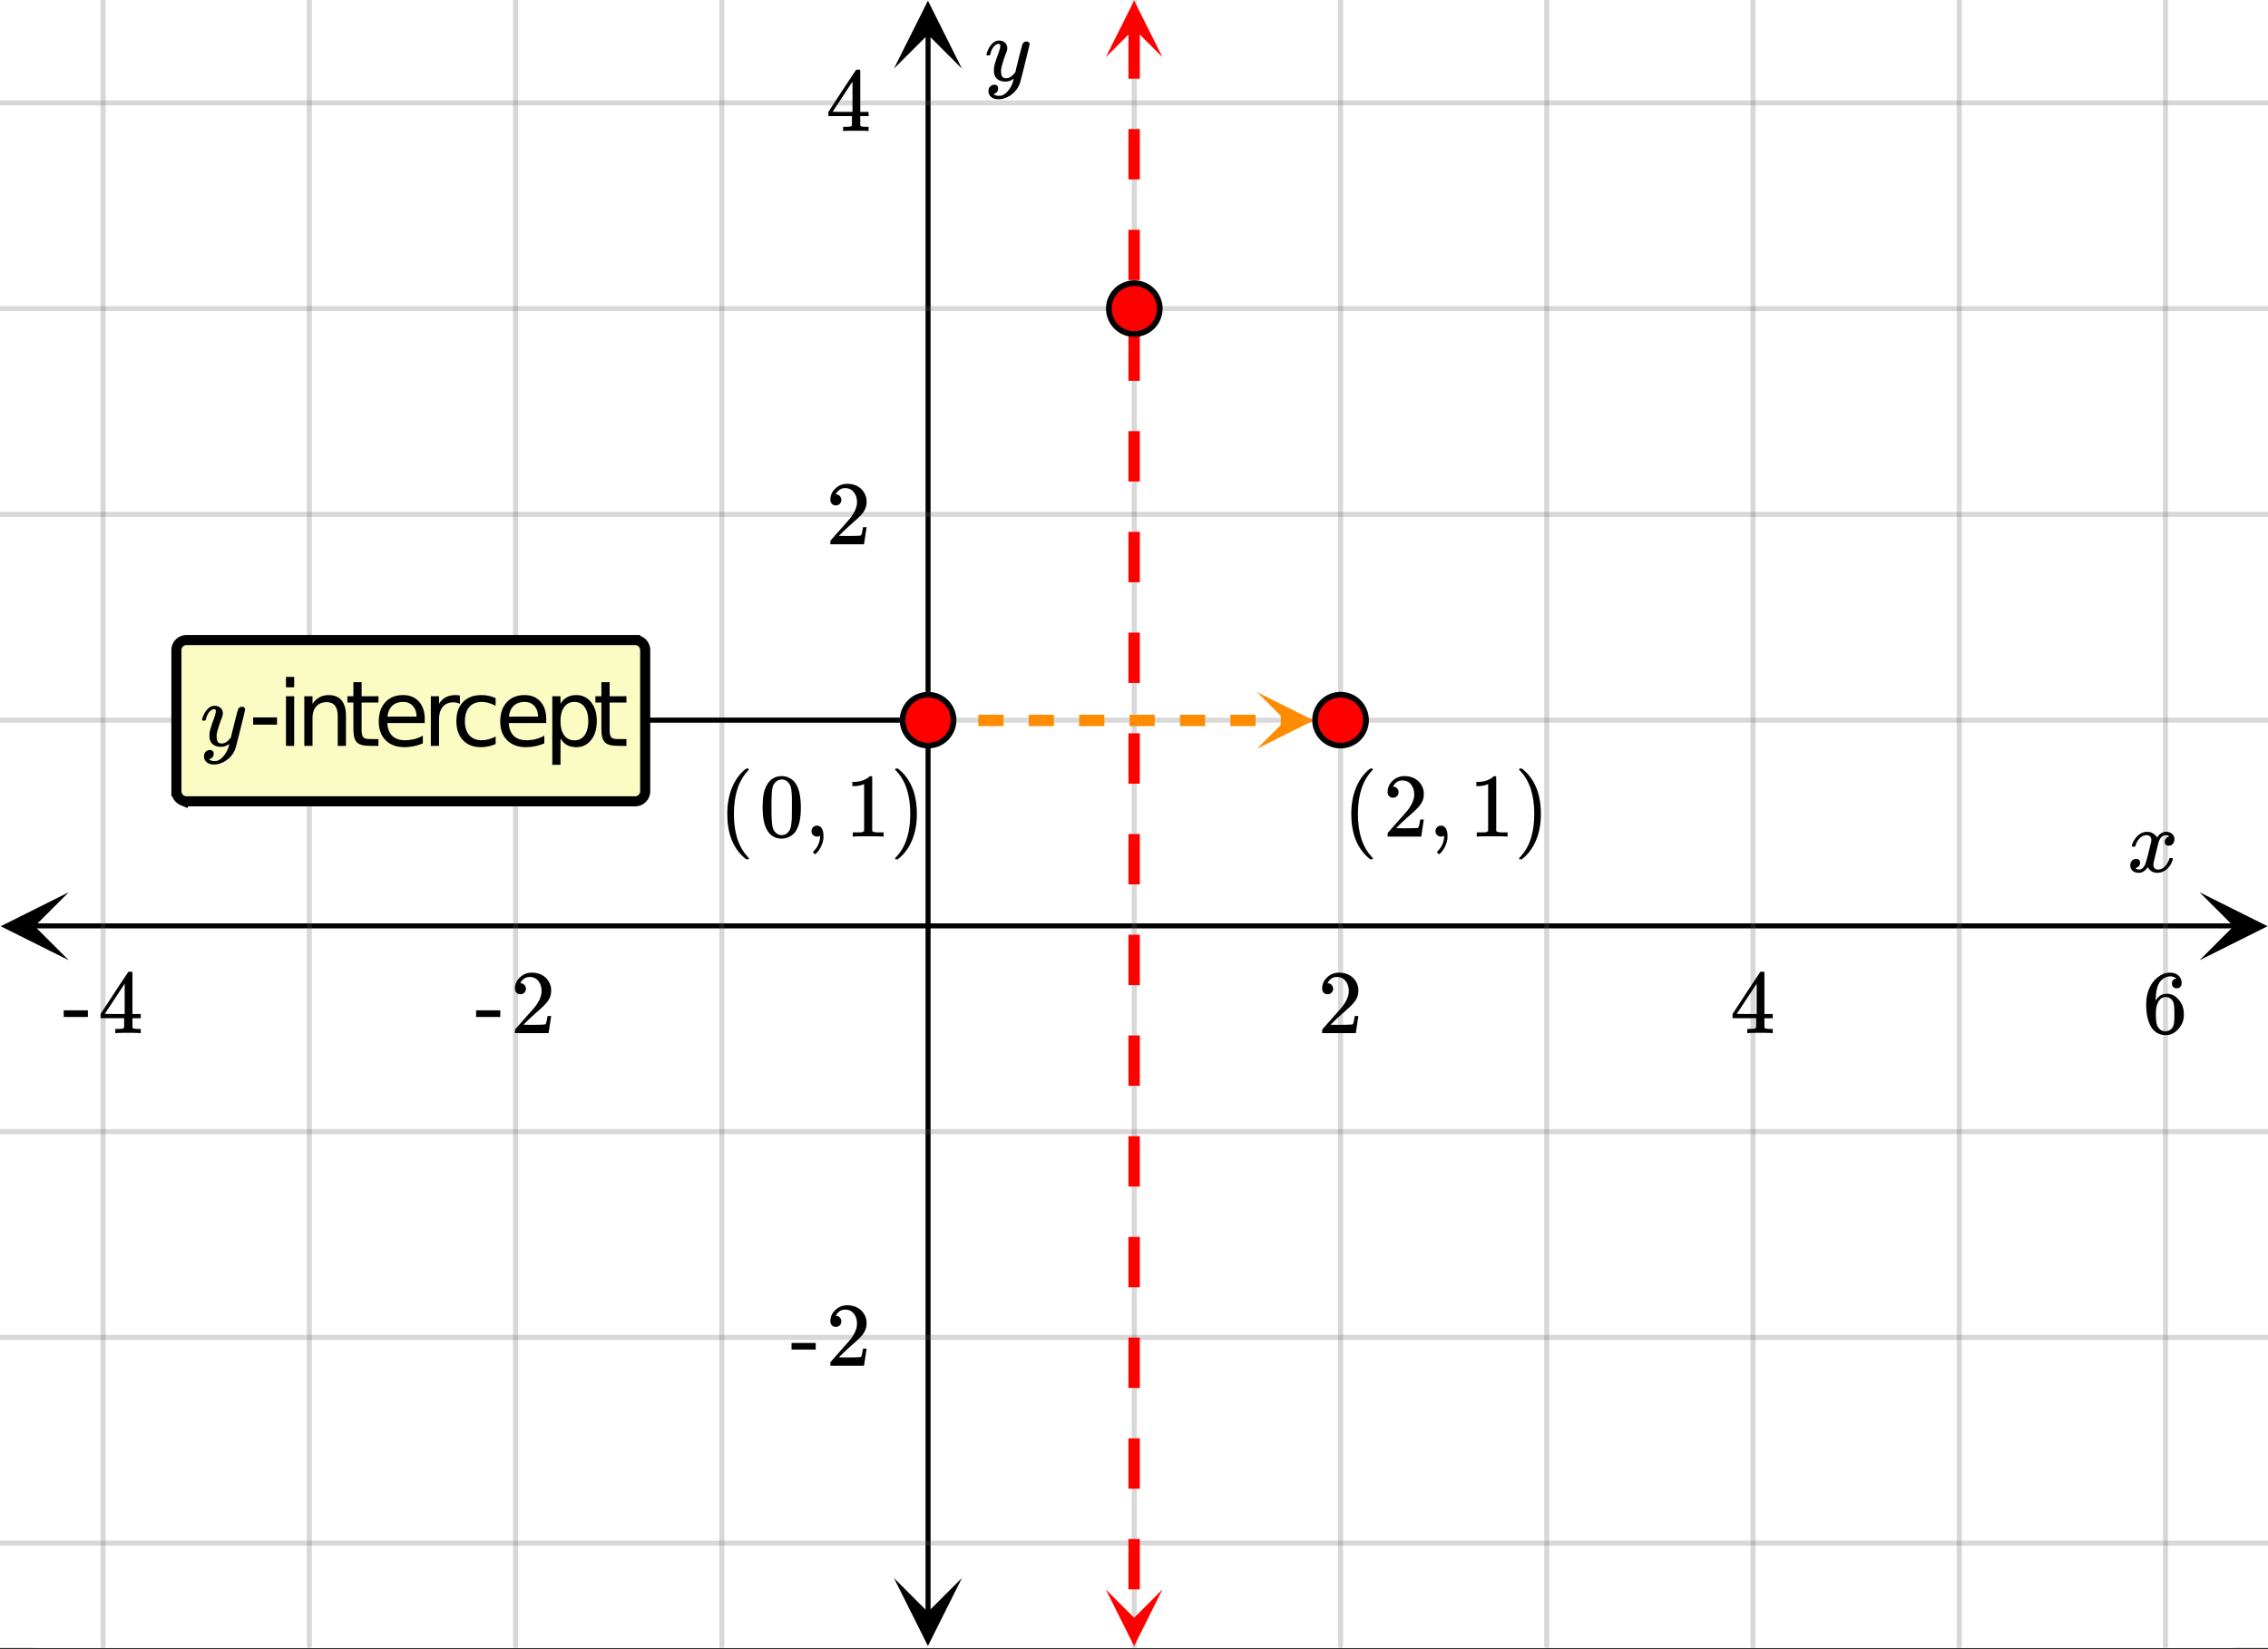 <svg xmlns="http://www.w3.org/2000/svg" xmlns:xlink="http://www.w3.org/1999/xlink" width="336.96" height="245.04"><rect width="100%" height="100%" fill="#333333" stroke="none"/><defs><clipPath id="Y"><path d="M318 144h7v10h-7zm0 0"/></clipPath><clipPath id="bB"><path d="M0 238.895V5.992C0 5.195.152 4.434.457 3.7a5.938 5.938 0 011.297-1.945A5.938 5.938 0 013.699.457 5.917 5.917 0 015.992 0h325.016c.797 0 1.558.152 2.293.457a5.938 5.938 0 011.945 1.297c.563.562.992 1.21 1.297 1.945.305.735.457 1.496.457 2.293v232.903c0 .796-.152 1.558-.457 2.292a5.938 5.938 0 01-1.297 1.946 5.938 5.938 0 01-1.945 1.297 5.917 5.917 0 01-2.293.457H5.992a5.917 5.917 0 01-2.293-.457 5.938 5.938 0 01-1.945-1.297 5.938 5.938 0 01-1.297-1.946A5.917 5.917 0 010 238.895zm0 0"/></clipPath><clipPath id="bA"><path d="M88 101h6v10h-6zm0 0"/></clipPath><clipPath id="by"><path d="M0 238.895V5.992C0 5.195.152 4.434.457 3.7a5.938 5.938 0 011.297-1.945A5.938 5.938 0 013.699.457 5.917 5.917 0 015.992 0h325.016c.797 0 1.558.152 2.293.457a5.938 5.938 0 011.945 1.297c.563.562.992 1.21 1.297 1.945.305.735.457 1.496.457 2.293v232.903c0 .796-.152 1.558-.457 2.292a5.938 5.938 0 01-1.297 1.946 5.938 5.938 0 01-1.945 1.297 5.917 5.917 0 01-2.293.457H5.992a5.917 5.917 0 01-2.293-.457 5.938 5.938 0 01-1.945-1.297 5.938 5.938 0 01-1.297-1.946A5.917 5.917 0 010 238.895zm0 0"/></clipPath><clipPath id="bx"><path d="M82 103h7v11h-7zm0 0"/></clipPath><clipPath id="bw"><path d="M0 238.895V5.992C0 5.195.152 4.434.457 3.7a5.938 5.938 0 011.297-1.945A5.938 5.938 0 013.699.457 5.917 5.917 0 015.992 0h325.016c.797 0 1.558.152 2.293.457a5.938 5.938 0 011.945 1.297c.563.562.992 1.21 1.297 1.945.305.735.457 1.496.457 2.293v232.903c0 .796-.152 1.558-.457 2.292a5.938 5.938 0 01-1.297 1.946 5.938 5.938 0 01-1.945 1.297 5.917 5.917 0 01-2.293.457H5.992a5.917 5.917 0 01-2.293-.457 5.938 5.938 0 01-1.945-1.297 5.938 5.938 0 01-1.297-1.946A5.917 5.917 0 010 238.895zm0 0"/></clipPath><clipPath id="bv"><path d="M74 103h8v9h-8zm0 0"/></clipPath><clipPath id="bt"><path d="M0 238.895V5.992C0 5.195.152 4.434.457 3.7a5.938 5.938 0 011.297-1.945A5.938 5.938 0 013.699.457 5.917 5.917 0 015.992 0h325.016c.797 0 1.558.152 2.293.457a5.938 5.938 0 011.945 1.297c.563.562.992 1.21 1.297 1.945.305.735.457 1.496.457 2.293v232.903c0 .796-.152 1.558-.457 2.292a5.938 5.938 0 01-1.297 1.946 5.938 5.938 0 01-1.945 1.297 5.917 5.917 0 01-2.293.457H5.992a5.917 5.917 0 01-2.293-.457 5.938 5.938 0 01-1.945-1.297 5.938 5.938 0 01-1.297-1.946A5.917 5.917 0 010 238.895zm0 0"/></clipPath><clipPath id="bs"><path d="M67 103h7v9h-7zm0 0"/></clipPath><clipPath id="bq"><path d="M0 238.895V5.992C0 5.195.152 4.434.457 3.7a5.938 5.938 0 011.297-1.945A5.938 5.938 0 013.699.457 5.917 5.917 0 015.992 0h325.016c.797 0 1.558.152 2.293.457a5.938 5.938 0 011.945 1.297c.563.562.992 1.21 1.297 1.945.305.735.457 1.496.457 2.293v232.903c0 .796-.152 1.558-.457 2.292a5.938 5.938 0 01-1.297 1.946 5.938 5.938 0 01-1.945 1.297 5.917 5.917 0 01-2.293.457H5.992a5.917 5.917 0 01-2.293-.457 5.938 5.938 0 01-1.945-1.297 5.938 5.938 0 01-1.297-1.946A5.917 5.917 0 010 238.895zm0 0"/></clipPath><clipPath id="bp"><path d="M64 103h5v8h-5zm0 0"/></clipPath><clipPath id="bn"><path d="M0 238.895V5.992C0 5.195.152 4.434.457 3.7a5.938 5.938 0 011.297-1.945A5.938 5.938 0 013.699.457 5.917 5.917 0 015.992 0h325.016c.797 0 1.558.152 2.293.457a5.938 5.938 0 011.945 1.297c.563.562.992 1.21 1.297 1.945.305.735.457 1.496.457 2.293v232.903c0 .796-.152 1.558-.457 2.292a5.938 5.938 0 01-1.297 1.946 5.938 5.938 0 01-1.945 1.297 5.917 5.917 0 01-2.293.457H5.992a5.917 5.917 0 01-2.293-.457 5.938 5.938 0 01-1.945-1.297 5.938 5.938 0 01-1.297-1.946A5.917 5.917 0 010 238.895zm0 0"/></clipPath><clipPath id="bm"><path d="M56 103h8v9h-8zm0 0"/></clipPath><clipPath id="bk"><path d="M0 238.895V5.992C0 5.195.152 4.434.457 3.7a5.938 5.938 0 011.297-1.945A5.938 5.938 0 013.699.457 5.917 5.917 0 015.992 0h325.016c.797 0 1.558.152 2.293.457a5.938 5.938 0 011.945 1.297c.563.562.992 1.21 1.297 1.945.305.735.457 1.496.457 2.293v232.903c0 .796-.152 1.558-.457 2.292a5.938 5.938 0 01-1.297 1.946 5.938 5.938 0 01-1.945 1.297 5.917 5.917 0 01-2.293.457H5.992a5.917 5.917 0 01-2.293-.457 5.938 5.938 0 01-1.945-1.297 5.938 5.938 0 01-1.297-1.946A5.917 5.917 0 010 238.895zm0 0"/></clipPath><clipPath id="bj"><path d="M51 101h6v10h-6zm0 0"/></clipPath><clipPath id="bh"><path d="M0 238.895V5.992C0 5.195.152 4.434.457 3.7a5.938 5.938 0 011.297-1.945A5.938 5.938 0 013.699.457 5.917 5.917 0 015.992 0h325.016c.797 0 1.558.152 2.293.457a5.938 5.938 0 011.945 1.297c.563.562.992 1.21 1.297 1.945.305.735.457 1.496.457 2.293v232.903c0 .796-.152 1.558-.457 2.292a5.938 5.938 0 01-1.297 1.946 5.938 5.938 0 01-1.945 1.297 5.917 5.917 0 01-2.293.457H5.992a5.917 5.917 0 01-2.293-.457 5.938 5.938 0 01-1.945-1.297 5.938 5.938 0 01-1.297-1.946A5.917 5.917 0 010 238.895zm0 0"/></clipPath><clipPath id="bg"><path d="M45 103h7v8h-7zm0 0"/></clipPath><clipPath id="be"><path d="M0 238.895V5.992C0 5.195.152 4.434.457 3.7a5.938 5.938 0 011.297-1.945A5.938 5.938 0 013.699.457 5.917 5.917 0 015.992 0h325.016c.797 0 1.558.152 2.293.457a5.938 5.938 0 011.945 1.297c.563.562.992 1.21 1.297 1.945.305.735.457 1.496.457 2.293v232.903c0 .796-.152 1.558-.457 2.292a5.938 5.938 0 01-1.297 1.946 5.938 5.938 0 01-1.945 1.297 5.917 5.917 0 01-2.293.457H5.992a5.917 5.917 0 01-2.293-.457 5.938 5.938 0 01-1.945-1.297 5.938 5.938 0 01-1.297-1.946A5.917 5.917 0 010 238.895zm0 0"/></clipPath><clipPath id="bd"><path d="M42 100h2v11h-2zm0 0"/></clipPath><clipPath id="a"><path d="M0 0h336.96v244.887H0zm0 0"/></clipPath><clipPath id="b"><path d="M4 137h329v2H4zm0 0"/></clipPath><clipPath id="c"><path d="M0 238.895V5.992C0 5.195.152 4.434.457 3.7a5.938 5.938 0 011.297-1.945A5.938 5.938 0 013.699.457 5.917 5.917 0 015.992 0h325.016c.797 0 1.558.152 2.293.457a5.938 5.938 0 011.945 1.297c.563.562.992 1.21 1.297 1.945.305.735.457 1.496.457 2.293v232.903c0 .796-.152 1.558-.457 2.292a5.938 5.938 0 01-1.297 1.946 5.938 5.938 0 01-1.945 1.297 5.917 5.917 0 01-2.293.457H5.992a5.917 5.917 0 01-2.293-.457 5.938 5.938 0 01-1.945-1.297 5.938 5.938 0 01-1.297-1.946A5.917 5.917 0 010 238.895zm0 0"/></clipPath><clipPath id="d"><path d="M.102 132.586H10.21v10.101H.1zm0 0"/></clipPath><clipPath id="e"><path d="M0 238.895V5.992C0 5.195.152 4.434.457 3.7a5.938 5.938 0 011.297-1.945A5.938 5.938 0 013.699.457 5.917 5.917 0 015.992 0h325.016c.797 0 1.558.152 2.293.457a5.938 5.938 0 011.945 1.297c.563.562.992 1.21 1.297 1.945.305.735.457 1.496.457 2.293v232.903c0 .796-.152 1.558-.457 2.292a5.938 5.938 0 01-1.297 1.946 5.938 5.938 0 01-1.945 1.297 5.917 5.917 0 01-2.293.457H5.992a5.917 5.917 0 01-2.293-.457 5.938 5.938 0 01-1.945-1.297 5.938 5.938 0 01-1.297-1.946A5.917 5.917 0 010 238.895zm0 0"/></clipPath><clipPath id="f"><path d="M326.79 132.586h10.108v10.101H326.79zm0 0"/></clipPath><clipPath id="g"><path d="M0 238.895V5.992C0 5.195.152 4.434.457 3.7a5.938 5.938 0 011.297-1.945A5.938 5.938 0 013.699.457 5.917 5.917 0 015.992 0h325.016c.797 0 1.558.152 2.293.457a5.938 5.938 0 011.945 1.297c.563.562.992 1.21 1.297 1.945.305.735.457 1.496.457 2.293v232.903c0 .796-.152 1.558-.457 2.292a5.938 5.938 0 01-1.297 1.946 5.938 5.938 0 01-1.945 1.297 5.917 5.917 0 01-2.293.457H5.992a5.917 5.917 0 01-2.293-.457 5.938 5.938 0 01-1.945-1.297 5.938 5.938 0 01-1.297-1.946A5.917 5.917 0 010 238.895zm0 0"/></clipPath><clipPath id="h"><path d="M14 0h309v244.887H14zm0 0"/></clipPath><clipPath id="i"><path d="M0 238.895V5.992C0 5.195.152 4.434.457 3.7a5.938 5.938 0 011.297-1.945A5.938 5.938 0 013.699.457 5.917 5.917 0 015.992 0h325.016c.797 0 1.558.152 2.293.457a5.938 5.938 0 011.945 1.297c.563.562.992 1.21 1.297 1.945.305.735.457 1.496.457 2.293v232.903c0 .796-.152 1.558-.457 2.292a5.938 5.938 0 01-1.297 1.946 5.938 5.938 0 01-1.945 1.297 5.917 5.917 0 01-2.293.457H5.992a5.917 5.917 0 01-2.293-.457 5.938 5.938 0 01-1.945-1.297 5.938 5.938 0 01-1.297-1.946A5.917 5.917 0 010 238.895zm0 0"/></clipPath><clipPath id="j"><path d="M137 4h2v237h-2zm0 0"/></clipPath><clipPath id="k"><path d="M0 238.895V5.992C0 5.195.152 4.434.457 3.7a5.938 5.938 0 011.297-1.945A5.938 5.938 0 013.699.457 5.917 5.917 0 015.992 0h325.016c.797 0 1.558.152 2.293.457a5.938 5.938 0 011.945 1.297c.563.562.992 1.21 1.297 1.945.305.735.457 1.496.457 2.293v232.903c0 .796-.152 1.558-.457 2.292a5.938 5.938 0 01-1.297 1.946 5.938 5.938 0 01-1.945 1.297 5.917 5.917 0 01-2.293.457H5.992a5.917 5.917 0 01-2.293-.457 5.938 5.938 0 01-1.945-1.297 5.938 5.938 0 01-1.297-1.946A5.917 5.917 0 010 238.895zm0 0"/></clipPath><clipPath id="l"><path d="M132.809 234.484h10.109v10.102h-10.11zm0 0"/></clipPath><clipPath id="m"><path d="M0 238.895V5.992C0 5.195.152 4.434.457 3.7a5.938 5.938 0 011.297-1.945A5.938 5.938 0 013.699.457 5.917 5.917 0 015.992 0h325.016c.797 0 1.558.152 2.293.457a5.938 5.938 0 011.945 1.297c.563.562.992 1.21 1.297 1.945.305.735.457 1.496.457 2.293v232.903c0 .796-.152 1.558-.457 2.292a5.938 5.938 0 01-1.297 1.946 5.938 5.938 0 01-1.945 1.297 5.917 5.917 0 01-2.293.457H5.992a5.917 5.917 0 01-2.293-.457 5.938 5.938 0 01-1.945-1.297 5.938 5.938 0 01-1.297-1.946A5.917 5.917 0 010 238.895zm0 0"/></clipPath><clipPath id="n"><path d="M132.809.102h10.109v10.101h-10.11zm0 0"/></clipPath><clipPath id="o"><path d="M0 238.895V5.992C0 5.195.152 4.434.457 3.7a5.938 5.938 0 011.297-1.945A5.938 5.938 0 013.699.457 5.917 5.917 0 015.992 0h325.016c.797 0 1.558.152 2.293.457a5.938 5.938 0 011.945 1.297c.563.562.992 1.21 1.297 1.945.305.735.457 1.496.457 2.293v232.903c0 .796-.152 1.558-.457 2.292a5.938 5.938 0 01-1.297 1.946 5.938 5.938 0 01-1.945 1.297 5.917 5.917 0 01-2.293.457H5.992a5.917 5.917 0 01-2.293-.457 5.938 5.938 0 01-1.945-1.297 5.938 5.938 0 01-1.297-1.946A5.917 5.917 0 010 238.895zm0 0"/></clipPath><clipPath id="p"><path d="M0 14h336.96v216H0zm0 0"/></clipPath><clipPath id="q"><path d="M0 238.895V5.992C0 5.195.152 4.434.457 3.7a5.938 5.938 0 011.297-1.945A5.938 5.938 0 013.699.457 5.917 5.917 0 015.992 0h325.016c.797 0 1.558.152 2.293.457a5.938 5.938 0 011.945 1.297c.563.562.992 1.21 1.297 1.945.305.735.457 1.496.457 2.293v232.903c0 .796-.152 1.558-.457 2.292a5.938 5.938 0 01-1.297 1.946 5.938 5.938 0 01-1.945 1.297 5.917 5.917 0 01-2.293.457H5.992a5.917 5.917 0 01-2.293-.457 5.938 5.938 0 01-1.945-1.297 5.938 5.938 0 01-1.297-1.946A5.917 5.917 0 010 238.895zm0 0"/></clipPath><clipPath id="r"><path d="M167 4h3v233h-3zm0 0"/></clipPath><clipPath id="s"><path d="M0 238.895V5.992C0 5.195.152 4.434.457 3.7a5.938 5.938 0 011.297-1.945A5.938 5.938 0 013.699.457 5.917 5.917 0 015.992 0h325.016c.797 0 1.558.152 2.293.457a5.938 5.938 0 011.945 1.297c.563.562.992 1.21 1.297 1.945.305.735.457 1.496.457 2.293v232.903c0 .796-.152 1.558-.457 2.292a5.938 5.938 0 01-1.297 1.946 5.938 5.938 0 01-1.945 1.297 5.917 5.917 0 01-2.293.457H5.992a5.917 5.917 0 01-2.293-.457 5.938 5.938 0 01-1.945-1.297 5.938 5.938 0 01-1.297-1.946A5.917 5.917 0 010 238.895zm0 0"/></clipPath><clipPath id="t"><path d="M164 .086h8.71V9H164zm0 0"/></clipPath><clipPath id="u"><path d="M0 238.895V5.992C0 5.195.152 4.434.457 3.7a5.938 5.938 0 011.297-1.945A5.938 5.938 0 013.699.457 5.917 5.917 0 015.992 0h325.016c.797 0 1.558.152 2.293.457a5.938 5.938 0 011.945 1.297c.563.562.992 1.21 1.297 1.945.305.735.457 1.496.457 2.293v232.903c0 .796-.152 1.558-.457 2.292a5.938 5.938 0 01-1.297 1.946 5.938 5.938 0 01-1.945 1.297 5.917 5.917 0 01-2.293.457H5.992a5.917 5.917 0 01-2.293-.457 5.938 5.938 0 01-1.945-1.297 5.938 5.938 0 01-1.297-1.946A5.917 5.917 0 010 238.895zm0 0"/></clipPath><clipPath id="v"><path d="M164 236.188h8.71v8.699H164zm0 0"/></clipPath><clipPath id="w"><path d="M0 238.895V5.992C0 5.195.152 4.434.457 3.7a5.938 5.938 0 011.297-1.945A5.938 5.938 0 013.699.457 5.917 5.917 0 015.992 0h325.016c.797 0 1.558.152 2.293.457a5.938 5.938 0 011.945 1.297c.563.562.992 1.21 1.297 1.945.305.735.457 1.496.457 2.293v232.903c0 .796-.152 1.558-.457 2.292a5.938 5.938 0 01-1.297 1.946 5.938 5.938 0 01-1.945 1.297 5.917 5.917 0 01-2.293.457H5.992a5.917 5.917 0 01-2.293-.457 5.938 5.938 0 01-1.945-1.297 5.938 5.938 0 01-1.297-1.946A5.917 5.917 0 010 238.895zm0 0"/></clipPath><clipPath id="x"><path d="M60 106h79v2H60zm0 0"/></clipPath><clipPath id="y"><path d="M0 238.895V5.992C0 5.195.152 4.434.457 3.7a5.938 5.938 0 011.297-1.945A5.938 5.938 0 013.699.457 5.917 5.917 0 015.992 0h325.016c.797 0 1.558.152 2.293.457a5.938 5.938 0 011.945 1.297c.563.562.992 1.21 1.297 1.945.305.735.457 1.496.457 2.293v232.903c0 .796-.152 1.558-.457 2.292a5.938 5.938 0 01-1.297 1.946 5.938 5.938 0 01-1.945 1.297 5.917 5.917 0 01-2.293.457H5.992a5.917 5.917 0 01-2.293-.457 5.938 5.938 0 01-1.945-1.297 5.938 5.938 0 01-1.297-1.946A5.917 5.917 0 010 238.895zm0 0"/></clipPath><clipPath id="z"><path d="M137 106h55v2h-55zm0 0"/></clipPath><clipPath id="A"><path d="M0 238.895V5.992C0 5.195.152 4.434.457 3.7a5.938 5.938 0 011.297-1.945A5.938 5.938 0 013.699.457 5.917 5.917 0 015.992 0h325.016c.797 0 1.558.152 2.293.457a5.938 5.938 0 011.945 1.297c.563.562.992 1.21 1.297 1.945.305.735.457 1.496.457 2.293v232.903c0 .796-.152 1.558-.457 2.292a5.938 5.938 0 01-1.297 1.946 5.938 5.938 0 01-1.945 1.297 5.917 5.917 0 01-2.293.457H5.992a5.917 5.917 0 01-2.293-.457 5.938 5.938 0 01-1.945-1.297 5.938 5.938 0 01-1.297-1.946A5.917 5.917 0 010 238.895zm0 0"/></clipPath><clipPath id="B"><path d="M186.75 102.844H196V112h-9.25zm0 0"/></clipPath><clipPath id="C"><path d="M0 238.895V5.992C0 5.195.152 4.434.457 3.7a5.938 5.938 0 011.297-1.945A5.938 5.938 0 013.699.457 5.917 5.917 0 015.992 0h325.016c.797 0 1.558.152 2.293.457a5.938 5.938 0 011.945 1.297c.563.562.992 1.21 1.297 1.945.305.735.457 1.496.457 2.293v232.903c0 .796-.152 1.558-.457 2.292a5.938 5.938 0 01-1.297 1.946 5.938 5.938 0 01-1.945 1.297 5.917 5.917 0 01-2.293.457H5.992a5.917 5.917 0 01-2.293-.457 5.938 5.938 0 01-1.945-1.297 5.938 5.938 0 01-1.297-1.946A5.917 5.917 0 010 238.895zm0 0"/></clipPath><clipPath id="D"><path d="M164 42h9v8h-9zm0 0"/></clipPath><clipPath id="E"><path d="M0 238.895V5.992C0 5.195.152 4.434.457 3.7a5.938 5.938 0 011.297-1.945A5.938 5.938 0 013.699.457 5.917 5.917 0 015.992 0h325.016c.797 0 1.558.152 2.293.457a5.938 5.938 0 011.945 1.297c.563.562.992 1.21 1.297 1.945.305.735.457 1.496.457 2.293v232.903c0 .796-.152 1.558-.457 2.292a5.938 5.938 0 01-1.297 1.946 5.938 5.938 0 01-1.945 1.297 5.917 5.917 0 01-2.293.457H5.992a5.917 5.917 0 01-2.293-.457 5.938 5.938 0 01-1.945-1.297 5.938 5.938 0 01-1.297-1.946A5.917 5.917 0 010 238.895zm0 0"/></clipPath><clipPath id="F"><path d="M159 37h19v18h-19zm0 0"/></clipPath><clipPath id="G"><path d="M0 238.895V5.992C0 5.195.152 4.434.457 3.7a5.938 5.938 0 011.297-1.945A5.938 5.938 0 013.699.457 5.917 5.917 0 015.992 0h325.016c.797 0 1.558.152 2.293.457a5.938 5.938 0 011.945 1.297c.563.562.992 1.21 1.297 1.945.305.735.457 1.496.457 2.293v232.903c0 .796-.152 1.558-.457 2.292a5.938 5.938 0 01-1.297 1.946 5.938 5.938 0 01-1.945 1.297 5.917 5.917 0 01-2.293.457H5.992a5.917 5.917 0 01-2.293-.457 5.938 5.938 0 01-1.945-1.297 5.938 5.938 0 01-1.297-1.946A5.917 5.917 0 010 238.895zm0 0"/></clipPath><clipPath id="H"><path d="M134 103h8v8h-8zm0 0"/></clipPath><clipPath id="I"><path d="M0 238.895V5.992C0 5.195.152 4.434.457 3.7a5.938 5.938 0 011.297-1.945A5.938 5.938 0 013.699.457 5.917 5.917 0 015.992 0h325.016c.797 0 1.558.152 2.293.457a5.938 5.938 0 011.945 1.297c.563.562.992 1.21 1.297 1.945.305.735.457 1.496.457 2.293v232.903c0 .796-.152 1.558-.457 2.292a5.938 5.938 0 01-1.297 1.946 5.938 5.938 0 01-1.945 1.297 5.917 5.917 0 01-2.293.457H5.992a5.917 5.917 0 01-2.293-.457 5.938 5.938 0 01-1.945-1.297 5.938 5.938 0 01-1.297-1.946A5.917 5.917 0 010 238.895zm0 0"/></clipPath><clipPath id="J"><path d="M129 98h18v18h-18zm0 0"/></clipPath><clipPath id="K"><path d="M0 238.895V5.992C0 5.195.152 4.434.457 3.7a5.938 5.938 0 011.297-1.945A5.938 5.938 0 013.699.457 5.917 5.917 0 015.992 0h325.016c.797 0 1.558.152 2.293.457a5.938 5.938 0 011.945 1.297c.563.562.992 1.21 1.297 1.945.305.735.457 1.496.457 2.293v232.903c0 .796-.152 1.558-.457 2.292a5.938 5.938 0 01-1.297 1.946 5.938 5.938 0 01-1.945 1.297 5.917 5.917 0 01-2.293.457H5.992a5.917 5.917 0 01-2.293-.457 5.938 5.938 0 01-1.945-1.297 5.938 5.938 0 01-1.297-1.946A5.917 5.917 0 010 238.895zm0 0"/></clipPath><clipPath id="L"><path d="M195 103h8v8h-8zm0 0"/></clipPath><clipPath id="M"><path d="M0 238.895V5.992C0 5.195.152 4.434.457 3.7a5.938 5.938 0 011.297-1.945A5.938 5.938 0 013.699.457 5.917 5.917 0 015.992 0h325.016c.797 0 1.558.152 2.293.457a5.938 5.938 0 011.945 1.297c.563.562.992 1.21 1.297 1.945.305.735.457 1.496.457 2.293v232.903c0 .796-.152 1.558-.457 2.292a5.938 5.938 0 01-1.297 1.946 5.938 5.938 0 01-1.945 1.297 5.917 5.917 0 01-2.293.457H5.992a5.917 5.917 0 01-2.293-.457 5.938 5.938 0 01-1.945-1.297 5.938 5.938 0 01-1.297-1.946A5.917 5.917 0 010 238.895zm0 0"/></clipPath><clipPath id="N"><path d="M190 98h18v18h-18zm0 0"/></clipPath><clipPath id="O"><path d="M0 238.895V5.992C0 5.195.152 4.434.457 3.7a5.938 5.938 0 011.297-1.945A5.938 5.938 0 013.699.457 5.917 5.917 0 015.992 0h325.016c.797 0 1.558.152 2.293.457a5.938 5.938 0 011.945 1.297c.563.562.992 1.21 1.297 1.945.305.735.457 1.496.457 2.293v232.903c0 .796-.152 1.558-.457 2.292a5.938 5.938 0 01-1.297 1.946 5.938 5.938 0 01-1.945 1.297 5.917 5.917 0 01-2.293.457H5.992a5.917 5.917 0 01-2.293-.457 5.938 5.938 0 01-1.945-1.297 5.938 5.938 0 01-1.297-1.946A5.917 5.917 0 010 238.895zm0 0"/></clipPath><clipPath id="P"><path d="M316 123h8v7h-8zm0 0"/></clipPath><clipPath id="Q"><path d="M0 238.895V5.992C0 5.195.152 4.434.457 3.7a5.938 5.938 0 011.297-1.945A5.938 5.938 0 013.699.457 5.917 5.917 0 015.992 0h325.016c.797 0 1.558.152 2.293.457a5.938 5.938 0 011.945 1.297c.563.562.992 1.21 1.297 1.945.305.735.457 1.496.457 2.293v232.903c0 .796-.152 1.558-.457 2.292a5.938 5.938 0 01-1.297 1.946 5.938 5.938 0 01-1.945 1.297 5.917 5.917 0 01-2.293.457H5.992a5.917 5.917 0 01-2.293-.457 5.938 5.938 0 01-1.945-1.297 5.938 5.938 0 01-1.297-1.946A5.917 5.917 0 010 238.895zm0 0"/></clipPath><clipPath id="S"><path d="M196 144h6v10h-6zm0 0"/></clipPath><clipPath id="T"><path d="M0 238.895V5.992C0 5.195.152 4.434.457 3.7a5.938 5.938 0 011.297-1.945A5.938 5.938 0 013.699.457 5.917 5.917 0 015.992 0h325.016c.797 0 1.558.152 2.293.457a5.938 5.938 0 011.945 1.297c.563.562.992 1.21 1.297 1.945.305.735.457 1.496.457 2.293v232.903c0 .796-.152 1.558-.457 2.292a5.938 5.938 0 01-1.297 1.946 5.938 5.938 0 01-1.945 1.297 5.917 5.917 0 01-2.293.457H5.992a5.917 5.917 0 01-2.293-.457 5.938 5.938 0 01-1.945-1.297 5.938 5.938 0 01-1.297-1.946A5.917 5.917 0 010 238.895zm0 0"/></clipPath><clipPath id="V"><path d="M257 144h7v10h-7zm0 0"/></clipPath><clipPath id="W"><path d="M0 238.895V5.992C0 5.195.152 4.434.457 3.7a5.938 5.938 0 011.297-1.945A5.938 5.938 0 013.699.457 5.917 5.917 0 015.992 0h325.016c.797 0 1.558.152 2.293.457a5.938 5.938 0 011.945 1.297c.563.562.992 1.21 1.297 1.945.305.735.457 1.496.457 2.293v232.903c0 .796-.152 1.558-.457 2.292a5.938 5.938 0 01-1.297 1.946 5.938 5.938 0 01-1.945 1.297 5.917 5.917 0 01-2.293.457H5.992a5.917 5.917 0 01-2.293-.457 5.938 5.938 0 01-1.945-1.297 5.938 5.938 0 01-1.297-1.946A5.917 5.917 0 010 238.895zm0 0"/></clipPath><clipPath id="bb"><path d="M0 238.895V5.992C0 5.195.152 4.434.457 3.7a5.938 5.938 0 011.297-1.945A5.938 5.938 0 013.699.457 5.917 5.917 0 015.992 0h325.016c.797 0 1.558.152 2.293.457a5.938 5.938 0 011.945 1.297c.563.562.992 1.21 1.297 1.945.305.735.457 1.496.457 2.293v232.903c0 .796-.152 1.558-.457 2.292a5.938 5.938 0 01-1.297 1.946 5.938 5.938 0 01-1.945 1.297 5.917 5.917 0 01-2.293.457H5.992a5.917 5.917 0 01-2.293-.457 5.938 5.938 0 01-1.945-1.297 5.938 5.938 0 01-1.297-1.946A5.917 5.917 0 010 238.895zm0 0"/></clipPath><clipPath id="Z"><path d="M0 238.895V5.992C0 5.195.152 4.434.457 3.7a5.938 5.938 0 011.297-1.945A5.938 5.938 0 013.699.457 5.917 5.917 0 015.992 0h325.016c.797 0 1.558.152 2.293.457a5.938 5.938 0 011.945 1.297c.563.562.992 1.21 1.297 1.945.305.735.457 1.496.457 2.293v232.903c0 .796-.152 1.558-.457 2.292a5.938 5.938 0 01-1.297 1.946 5.938 5.938 0 01-1.945 1.297 5.917 5.917 0 01-2.293.457H5.992a5.917 5.917 0 01-2.293-.457 5.938 5.938 0 01-1.945-1.297 5.938 5.938 0 01-1.297-1.946A5.917 5.917 0 010 238.895zm0 0"/></clipPath><clipPath id="ab"><path d="M70 150h5v2h-5zm0 0"/></clipPath><clipPath id="ac"><path d="M0 238.895V5.992C0 5.195.152 4.434.457 3.7a5.938 5.938 0 011.297-1.945A5.938 5.938 0 013.699.457 5.917 5.917 0 015.992 0h325.016c.797 0 1.558.152 2.293.457a5.938 5.938 0 011.945 1.297c.563.562.992 1.21 1.297 1.945.305.735.457 1.496.457 2.293v232.903c0 .796-.152 1.558-.457 2.292a5.938 5.938 0 01-1.297 1.946 5.938 5.938 0 01-1.945 1.297 5.917 5.917 0 01-2.293.457H5.992a5.917 5.917 0 01-2.293-.457 5.938 5.938 0 01-1.945-1.297 5.938 5.938 0 01-1.297-1.946A5.917 5.917 0 010 238.895zm0 0"/></clipPath><clipPath id="ae"><path d="M76 144h6v10h-6zm0 0"/></clipPath><clipPath id="af"><path d="M0 238.895V5.992C0 5.195.152 4.434.457 3.7a5.938 5.938 0 011.297-1.945A5.938 5.938 0 013.699.457 5.917 5.917 0 015.992 0h325.016c.797 0 1.558.152 2.293.457a5.938 5.938 0 011.945 1.297c.563.562.992 1.21 1.297 1.945.305.735.457 1.496.457 2.293v232.903c0 .796-.152 1.558-.457 2.292a5.938 5.938 0 01-1.297 1.946 5.938 5.938 0 01-1.945 1.297 5.917 5.917 0 01-2.293.457H5.992a5.917 5.917 0 01-2.293-.457 5.938 5.938 0 01-1.945-1.297 5.938 5.938 0 01-1.297-1.946A5.917 5.917 0 010 238.895zm0 0"/></clipPath><clipPath id="ag"><path d="M9 150h5v2H9zm0 0"/></clipPath><clipPath id="ah"><path d="M0 238.895V5.992C0 5.195.152 4.434.457 3.7a5.938 5.938 0 011.297-1.945A5.938 5.938 0 013.699.457 5.917 5.917 0 015.992 0h325.016c.797 0 1.558.152 2.293.457a5.938 5.938 0 011.945 1.297c.563.562.992 1.21 1.297 1.945.305.735.457 1.496.457 2.293v232.903c0 .796-.152 1.558-.457 2.292a5.938 5.938 0 01-1.297 1.946 5.938 5.938 0 01-1.945 1.297 5.917 5.917 0 01-2.293.457H5.992a5.917 5.917 0 01-2.293-.457 5.938 5.938 0 01-1.945-1.297 5.938 5.938 0 01-1.297-1.946A5.917 5.917 0 010 238.895zm0 0"/></clipPath><clipPath id="ai"><path d="M14 144h7v10h-7zm0 0"/></clipPath><clipPath id="aj"><path d="M0 238.895V5.992C0 5.195.152 4.434.457 3.7a5.938 5.938 0 011.297-1.945A5.938 5.938 0 013.699.457 5.917 5.917 0 015.992 0h325.016c.797 0 1.558.152 2.293.457a5.938 5.938 0 011.945 1.297c.563.562.992 1.21 1.297 1.945.305.735.457 1.496.457 2.293v232.903c0 .796-.152 1.558-.457 2.292a5.938 5.938 0 01-1.297 1.946 5.938 5.938 0 01-1.945 1.297 5.917 5.917 0 01-2.293.457H5.992a5.917 5.917 0 01-2.293-.457 5.938 5.938 0 01-1.945-1.297 5.938 5.938 0 01-1.297-1.946A5.917 5.917 0 010 238.895zm0 0"/></clipPath><clipPath id="ak"><path d="M146 6h7v9h-7zm0 0"/></clipPath><clipPath id="al"><path d="M0 238.895V5.992C0 5.195.152 4.434.457 3.7a5.938 5.938 0 011.297-1.945A5.938 5.938 0 013.699.457 5.917 5.917 0 015.992 0h325.016c.797 0 1.558.152 2.293.457a5.938 5.938 0 011.945 1.297c.563.562.992 1.21 1.297 1.945.305.735.457 1.496.457 2.293v232.903c0 .796-.152 1.558-.457 2.292a5.938 5.938 0 01-1.297 1.946 5.938 5.938 0 01-1.945 1.297 5.917 5.917 0 01-2.293.457H5.992a5.917 5.917 0 01-2.293-.457 5.938 5.938 0 01-1.945-1.297 5.938 5.938 0 01-1.297-1.946A5.917 5.917 0 010 238.895zm0 0"/></clipPath><clipPath id="an"><path d="M123 71h6v10h-6zm0 0"/></clipPath><clipPath id="ao"><path d="M0 238.895V5.992C0 5.195.152 4.434.457 3.7a5.938 5.938 0 011.297-1.945A5.938 5.938 0 013.699.457 5.917 5.917 0 015.992 0h325.016c.797 0 1.558.152 2.293.457a5.938 5.938 0 011.945 1.297c.563.562.992 1.21 1.297 1.945.305.735.457 1.496.457 2.293v232.903c0 .796-.152 1.558-.457 2.292a5.938 5.938 0 01-1.297 1.946 5.938 5.938 0 01-1.945 1.297 5.917 5.917 0 01-2.293.457H5.992a5.917 5.917 0 01-2.293-.457 5.938 5.938 0 01-1.945-1.297 5.938 5.938 0 01-1.297-1.946A5.917 5.917 0 010 238.895zm0 0"/></clipPath><clipPath id="ap"><path d="M123 10h7v10h-7zm0 0"/></clipPath><clipPath id="aq"><path d="M0 238.895V5.992C0 5.195.152 4.434.457 3.7a5.938 5.938 0 011.297-1.945A5.938 5.938 0 013.699.457 5.917 5.917 0 015.992 0h325.016c.797 0 1.558.152 2.293.457a5.938 5.938 0 011.945 1.297c.563.562.992 1.21 1.297 1.945.305.735.457 1.496.457 2.293v232.903c0 .796-.152 1.558-.457 2.292a5.938 5.938 0 01-1.297 1.946 5.938 5.938 0 01-1.945 1.297 5.917 5.917 0 01-2.293.457H5.992a5.917 5.917 0 01-2.293-.457 5.938 5.938 0 01-1.945-1.297 5.938 5.938 0 01-1.297-1.946A5.917 5.917 0 010 238.895zm0 0"/></clipPath><clipPath id="ar"><path d="M117 199h5v2h-5zm0 0"/></clipPath><clipPath id="as"><path d="M0 238.895V5.992C0 5.195.152 4.434.457 3.7a5.938 5.938 0 011.297-1.945A5.938 5.938 0 013.699.457 5.917 5.917 0 015.992 0h325.016c.797 0 1.558.152 2.293.457a5.938 5.938 0 011.945 1.297c.563.562.992 1.21 1.297 1.945.305.735.457 1.496.457 2.293v232.903c0 .796-.152 1.558-.457 2.292a5.938 5.938 0 01-1.297 1.946 5.938 5.938 0 01-1.945 1.297 5.917 5.917 0 01-2.293.457H5.992a5.917 5.917 0 01-2.293-.457 5.938 5.938 0 01-1.945-1.297 5.938 5.938 0 01-1.297-1.946A5.917 5.917 0 010 238.895zm0 0"/></clipPath><clipPath id="at"><path d="M123 193h6v10h-6zm0 0"/></clipPath><clipPath id="au"><path d="M0 238.895V5.992C0 5.195.152 4.434.457 3.7a5.938 5.938 0 011.297-1.945A5.938 5.938 0 013.699.457 5.917 5.917 0 015.992 0h325.016c.797 0 1.558.152 2.293.457a5.938 5.938 0 011.945 1.297c.563.562.992 1.21 1.297 1.945.305.735.457 1.496.457 2.293v232.903c0 .796-.152 1.558-.457 2.292a5.938 5.938 0 01-1.297 1.946 5.938 5.938 0 01-1.945 1.297 5.917 5.917 0 01-2.293.457H5.992a5.917 5.917 0 01-2.293-.457 5.938 5.938 0 01-1.945-1.297 5.938 5.938 0 01-1.297-1.946A5.917 5.917 0 010 238.895zm0 0"/></clipPath><clipPath id="av"><path d="M108 114h4v14h-4zm0 0"/></clipPath><clipPath id="aw"><path d="M0 238.895V5.992C0 5.195.152 4.434.457 3.7a5.938 5.938 0 011.297-1.945A5.938 5.938 0 013.699.457 5.917 5.917 0 015.992 0h325.016c.797 0 1.558.152 2.293.457a5.938 5.938 0 011.945 1.297c.563.562.992 1.21 1.297 1.945.305.735.457 1.496.457 2.293v232.903c0 .796-.152 1.558-.457 2.292a5.938 5.938 0 01-1.297 1.946 5.938 5.938 0 01-1.945 1.297 5.917 5.917 0 01-2.293.457H5.992a5.917 5.917 0 01-2.293-.457 5.938 5.938 0 01-1.945-1.297 5.938 5.938 0 01-1.297-1.946A5.917 5.917 0 010 238.895zm0 0"/></clipPath><clipPath id="ay"><path d="M113 115h6v10h-6zm0 0"/></clipPath><clipPath id="az"><path d="M0 238.895V5.992C0 5.195.152 4.434.457 3.7a5.938 5.938 0 011.297-1.945A5.938 5.938 0 013.699.457 5.917 5.917 0 015.992 0h325.016c.797 0 1.558.152 2.293.457a5.938 5.938 0 011.945 1.297c.563.562.992 1.21 1.297 1.945.305.735.457 1.496.457 2.293v232.903c0 .796-.152 1.558-.457 2.292a5.938 5.938 0 01-1.297 1.946 5.938 5.938 0 01-1.945 1.297 5.917 5.917 0 01-2.293.457H5.992a5.917 5.917 0 01-2.293-.457 5.938 5.938 0 01-1.945-1.297 5.938 5.938 0 01-1.297-1.946A5.917 5.917 0 010 238.895zm0 0"/></clipPath><clipPath id="aB"><path d="M120 122h3v5h-3zm0 0"/></clipPath><clipPath id="aC"><path d="M0 238.895V5.992C0 5.195.152 4.434.457 3.7a5.938 5.938 0 011.297-1.945A5.938 5.938 0 013.699.457 5.917 5.917 0 015.992 0h325.016c.797 0 1.558.152 2.293.457a5.938 5.938 0 011.945 1.297c.563.562.992 1.21 1.297 1.945.305.735.457 1.496.457 2.293v232.903c0 .796-.152 1.558-.457 2.292a5.938 5.938 0 01-1.297 1.946 5.938 5.938 0 01-1.945 1.297 5.917 5.917 0 01-2.293.457H5.992a5.917 5.917 0 01-2.293-.457 5.938 5.938 0 01-1.945-1.297 5.938 5.938 0 01-1.297-1.946A5.917 5.917 0 010 238.895zm0 0"/></clipPath><clipPath id="aE"><path d="M126 115h6v10h-6zm0 0"/></clipPath><clipPath id="aF"><path d="M0 238.895V5.992C0 5.195.152 4.434.457 3.7a5.938 5.938 0 011.297-1.945A5.938 5.938 0 013.699.457 5.917 5.917 0 015.992 0h325.016c.797 0 1.558.152 2.293.457a5.938 5.938 0 011.945 1.297c.563.562.992 1.21 1.297 1.945.305.735.457 1.496.457 2.293v232.903c0 .796-.152 1.558-.457 2.292a5.938 5.938 0 01-1.297 1.946 5.938 5.938 0 01-1.945 1.297 5.917 5.917 0 01-2.293.457H5.992a5.917 5.917 0 01-2.293-.457 5.938 5.938 0 01-1.945-1.297 5.938 5.938 0 01-1.297-1.946A5.917 5.917 0 010 238.895zm0 0"/></clipPath><clipPath id="aH"><path d="M132 114h5v14h-5zm0 0"/></clipPath><clipPath id="aI"><path d="M0 238.895V5.992C0 5.195.152 4.434.457 3.7a5.938 5.938 0 011.297-1.945A5.938 5.938 0 013.699.457 5.917 5.917 0 015.992 0h325.016c.797 0 1.558.152 2.293.457a5.938 5.938 0 011.945 1.297c.563.562.992 1.21 1.297 1.945.305.735.457 1.496.457 2.293v232.903c0 .796-.152 1.558-.457 2.292a5.938 5.938 0 01-1.297 1.946 5.938 5.938 0 01-1.945 1.297 5.917 5.917 0 01-2.293.457H5.992a5.917 5.917 0 01-2.293-.457 5.938 5.938 0 01-1.945-1.297 5.938 5.938 0 01-1.297-1.946A5.917 5.917 0 010 238.895zm0 0"/></clipPath><clipPath id="aK"><path d="M200 114h4v14h-4zm0 0"/></clipPath><clipPath id="aL"><path d="M0 238.895V5.992C0 5.195.152 4.434.457 3.7a5.938 5.938 0 011.297-1.945A5.938 5.938 0 013.699.457 5.917 5.917 0 015.992 0h325.016c.797 0 1.558.152 2.293.457a5.938 5.938 0 011.945 1.297c.563.562.992 1.21 1.297 1.945.305.735.457 1.496.457 2.293v232.903c0 .796-.152 1.558-.457 2.292a5.938 5.938 0 01-1.297 1.946 5.938 5.938 0 01-1.945 1.297 5.917 5.917 0 01-2.293.457H5.992a5.917 5.917 0 01-2.293-.457 5.938 5.938 0 01-1.945-1.297 5.938 5.938 0 01-1.297-1.946A5.917 5.917 0 010 238.895zm0 0"/></clipPath><clipPath id="aM"><path d="M206 115h6v10h-6zm0 0"/></clipPath><clipPath id="aN"><path d="M0 238.895V5.992C0 5.195.152 4.434.457 3.7a5.938 5.938 0 011.297-1.945A5.938 5.938 0 013.699.457 5.917 5.917 0 015.992 0h325.016c.797 0 1.558.152 2.293.457a5.938 5.938 0 011.945 1.297c.563.562.992 1.21 1.297 1.945.305.735.457 1.496.457 2.293v232.903c0 .796-.152 1.558-.457 2.292a5.938 5.938 0 01-1.297 1.946 5.938 5.938 0 01-1.945 1.297 5.917 5.917 0 01-2.293.457H5.992a5.917 5.917 0 01-2.293-.457 5.938 5.938 0 01-1.945-1.297 5.938 5.938 0 01-1.297-1.946A5.917 5.917 0 010 238.895zm0 0"/></clipPath><clipPath id="aO"><path d="M213 122h3v5h-3zm0 0"/></clipPath><clipPath id="aP"><path d="M0 238.895V5.992C0 5.195.152 4.434.457 3.7a5.938 5.938 0 011.297-1.945A5.938 5.938 0 013.699.457 5.917 5.917 0 015.992 0h325.016c.797 0 1.558.152 2.293.457a5.938 5.938 0 011.945 1.297c.563.562.992 1.21 1.297 1.945.305.735.457 1.496.457 2.293v232.903c0 .796-.152 1.558-.457 2.292a5.938 5.938 0 01-1.297 1.946 5.938 5.938 0 01-1.945 1.297 5.917 5.917 0 01-2.293.457H5.992a5.917 5.917 0 01-2.293-.457 5.938 5.938 0 01-1.945-1.297 5.938 5.938 0 01-1.297-1.946A5.917 5.917 0 010 238.895zm0 0"/></clipPath><clipPath id="aQ"><path d="M219 115h5v10h-5zm0 0"/></clipPath><clipPath id="aR"><path d="M0 238.895V5.992C0 5.195.152 4.434.457 3.7a5.938 5.938 0 011.297-1.945A5.938 5.938 0 013.699.457 5.917 5.917 0 015.992 0h325.016c.797 0 1.558.152 2.293.457a5.938 5.938 0 011.945 1.297c.563.562.992 1.21 1.297 1.945.305.735.457 1.496.457 2.293v232.903c0 .796-.152 1.558-.457 2.292a5.938 5.938 0 01-1.297 1.946 5.938 5.938 0 01-1.945 1.297 5.917 5.917 0 01-2.293.457H5.992a5.917 5.917 0 01-2.293-.457 5.938 5.938 0 01-1.945-1.297 5.938 5.938 0 01-1.297-1.946A5.917 5.917 0 010 238.895zm0 0"/></clipPath><clipPath id="aS"><path d="M225 114h4v14h-4zm0 0"/></clipPath><clipPath id="aT"><path d="M0 238.895V5.992C0 5.195.152 4.434.457 3.7a5.938 5.938 0 011.297-1.945A5.938 5.938 0 013.699.457 5.917 5.917 0 015.992 0h325.016c.797 0 1.558.152 2.293.457a5.938 5.938 0 011.945 1.297c.563.562.992 1.21 1.297 1.945.305.735.457 1.496.457 2.293v232.903c0 .796-.152 1.558-.457 2.292a5.938 5.938 0 01-1.297 1.946 5.938 5.938 0 01-1.945 1.297 5.917 5.917 0 01-2.293.457H5.992a5.917 5.917 0 01-2.293-.457 5.938 5.938 0 01-1.945-1.297 5.938 5.938 0 01-1.297-1.946A5.917 5.917 0 010 238.895zm0 0"/></clipPath><clipPath id="aU"><path d="M26 95h70v25H26zm0 0"/></clipPath><clipPath id="aV"><path d="M0 238.895V5.992C0 5.195.152 4.434.457 3.7a5.938 5.938 0 011.297-1.945A5.938 5.938 0 013.699.457 5.917 5.917 0 015.992 0h325.016c.797 0 1.558.152 2.293.457a5.938 5.938 0 011.945 1.297c.563.562.992 1.21 1.297 1.945.305.735.457 1.496.457 2.293v232.903c0 .796-.152 1.558-.457 2.292a5.938 5.938 0 01-1.297 1.946 5.938 5.938 0 01-1.945 1.297 5.917 5.917 0 01-2.293.457H5.992a5.917 5.917 0 01-2.293-.457 5.938 5.938 0 01-1.945-1.297 5.938 5.938 0 01-1.297-1.946A5.917 5.917 0 010 238.895zm0 0"/></clipPath><clipPath id="aW"><path d="M17 86h88v42H17zm0 0"/></clipPath><clipPath id="aX"><path d="M0 238.895V5.992C0 5.195.152 4.434.457 3.7a5.938 5.938 0 011.297-1.945A5.938 5.938 0 013.699.457 5.917 5.917 0 015.992 0h325.016c.797 0 1.558.152 2.293.457a5.938 5.938 0 011.945 1.297c.563.562.992 1.21 1.297 1.945.305.735.457 1.496.457 2.293v232.903c0 .796-.152 1.558-.457 2.292a5.938 5.938 0 01-1.297 1.946 5.938 5.938 0 01-1.945 1.297 5.917 5.917 0 01-2.293.457H5.992a5.917 5.917 0 01-2.293-.457 5.938 5.938 0 01-1.945-1.297 5.938 5.938 0 01-1.297-1.946A5.917 5.917 0 010 238.895zm0 0"/></clipPath><clipPath id="aY"><path d="M30 104h7v10h-7zm0 0"/></clipPath><clipPath id="aZ"><path d="M0 238.895V5.992C0 5.195.152 4.434.457 3.7a5.938 5.938 0 011.297-1.945A5.938 5.938 0 013.699.457 5.917 5.917 0 015.992 0h325.016c.797 0 1.558.152 2.293.457a5.938 5.938 0 011.945 1.297c.563.562.992 1.21 1.297 1.945.305.735.457 1.496.457 2.293v232.903c0 .796-.152 1.558-.457 2.292a5.938 5.938 0 01-1.297 1.946 5.938 5.938 0 01-1.945 1.297 5.917 5.917 0 01-2.293.457H5.992a5.917 5.917 0 01-2.293-.457 5.938 5.938 0 01-1.945-1.297 5.938 5.938 0 01-1.297-1.946A5.917 5.917 0 010 238.895zm0 0"/></clipPath><clipPath id="ba"><path d="M37 106h5v2h-5zm0 0"/></clipPath><path d="M.813-10.094l.046-.015h.297l.375.312C3.156-8.317 3.97-6.176 3.97-3.375c0 1.105-.133 2.105-.39 3C3.16 1.039 2.476 2.18 1.53 3.047c-.062.05-.136.11-.218.172-.075.07-.125.125-.157.156H1a.547.547 0 01-.219-.031c-.031-.024-.047-.07-.047-.14.008 0 .063-.06.157-.173C2.285 1.582 2.984-.55 2.984-3.375c0-2.82-.699-4.957-2.093-6.406-.094-.102-.149-.16-.157-.172 0-.07.024-.117.079-.14zm0 0" id="aJ"/><path d="M6.234-5.813c.125 0 .227.04.313.11.094.062.14.152.14.266 0 .117-.226 1.058-.671 2.828C5.578-.836 5.328.133 5.266.312a3.459 3.459 0 01-.688 1.22 3.641 3.641 0 01-1.11.874c-.491.239-.945.36-1.359.36-.687 0-1.152-.22-1.39-.657-.094-.125-.14-.304-.14-.53 0-.306.085-.544.265-.72.187-.168.379-.25.578-.25.394 0 .594.188.594.563 0 .332-.157.578-.47.734a.298.298 0 01-.062.032.295.295 0 00-.078.03c-.011.009-.023.016-.031.016L1.328 2c.031.05.129.11.297.172.133.05.273.078.422.078h.11c.155 0 .273-.012.359-.031.332-.094.648-.324.953-.688A3.69 3.69 0 004.188.25c.093-.3.14-.477.14-.531 0-.008-.012-.004-.031.015a.358.358 0 01-.078.047c-.336.239-.703.36-1.11.36-.46 0-.84-.106-1.14-.313-.293-.219-.48-.531-.563-.937a2.932 2.932 0 01-.015-.407c0-.218.007-.382.03-.5.063-.394.266-1.054.61-1.984.196-.531.297-.898.297-1.11a.838.838 0 00-.031-.265c-.024-.05-.074-.078-.156-.078h-.063c-.21 0-.406.094-.594.281-.293.293-.511.727-.656 1.297 0 .012-.008.027-.015.047a.188.188 0 01-.032.047l-.015.015c-.012.012-.028.016-.047.016h-.36C.305-3.8.281-3.836.281-3.86a.97.97 0 01.047-.203c.188-.625.469-1.113.844-1.468.3-.282.617-.422.953-.422.383 0 .688.105.906.312.227.2.344.485.344.86-.023.168-.04.261-.047.281 0 .055-.07.246-.203.578-.367 1-.586 1.735-.656 2.203a1.857 1.857 0 00-.016.297c0 .344.05.61.156.797.114.18.313.266.594.266.207 0 .406-.051.594-.157a1.84 1.84 0 00.422-.328c.093-.101.21-.242.36-.422a32.833 32.833 0 01.25-1.063c.093-.35.175-.687.25-1 .343-1.35.534-2.062.577-2.124a.592.592 0 01.578-.36zm0 0" id="am"/><path d="M6.578-7.094v1.14a4.783 4.783 0 00-1.031-.421A3.695 3.695 0 004.5-6.531c-.781 0-1.39.25-1.828.75-.438.5-.656 1.199-.656 2.093 0 .907.218 1.61.656 2.11.437.492 1.047.734 1.828.734.352 0 .703-.047 1.047-.14a4.783 4.783 0 001.031-.422v1.125a4.505 4.505 0 01-1.047.344c-.367.082-.75.124-1.156.124-1.117 0-2-.347-2.656-1.046C1.07-1.555.75-2.5.75-3.688c0-1.195.328-2.14.984-2.828.657-.687 1.563-1.03 2.72-1.03.374 0 .737.038 1.093.109.351.074.695.187 1.031.343zm0 0" id="bu"/><path d="M5.547-6.234a1.38 1.38 0 00-.453-.172 2.203 2.203 0 00-.532-.063c-.68 0-1.203.227-1.578.672-.367.438-.546 1.074-.546 1.906V0h-1.22v-7.375h1.22v1.14a2.469 2.469 0 011-.984c.406-.218.898-.328 1.484-.328.082 0 .176.008.281.016.102.011.211.027.328.047zm0 0" id="br"/><path d="M7.578-3.984v.593H2.016c.05.836.3 1.47.75 1.907.445.43 1.07.64 1.875.64.468 0 .921-.05 1.359-.156a5.827 5.827 0 001.297-.516v1.141a6.956 6.956 0 01-2.734.563C3.394.188 2.469-.149 1.78-.829 1.094-1.516.75-2.441.75-3.61c0-1.207.32-2.164.969-2.875.656-.707 1.535-1.063 2.64-1.063.989 0 1.77.32 2.344.953.582.637.875 1.508.875 2.61zm-1.219-.36c0-.664-.183-1.195-.546-1.593-.368-.395-.844-.594-1.438-.594-.68 0-1.219.195-1.625.578-.406.387-.64.922-.703 1.61zm0 0" id="bo"/><path d="M2.469-9.469v2.094h2.5v.938h-2.5v4.015c0 .594.082.98.25 1.156.164.168.5.25 1 .25h1.25V0h-1.25C2.78 0 2.133-.172 1.78-.516c-.355-.351-.531-.988-.531-1.906v-4.015H.36v-.938h.89v-2.094zm0 0" id="bl"/><path d="M7.406-4.453V0H6.188v-4.406c0-.696-.137-1.219-.407-1.563-.273-.351-.68-.531-1.218-.531-.657 0-1.18.21-1.563.625-.375.418-.563.984-.563 1.703V0H1.22v-7.375h1.218v1.14c.29-.437.633-.765 1.032-.984.394-.218.847-.328 1.36-.328.843 0 1.484.262 1.921.781.438.524.656 1.293.656 2.313zm0 0" id="bi"/><path d="M1.266-7.375h1.218V0H1.266zm0-2.875h1.218v1.547H1.266zm0 0" id="bf"/><path d="M.656-4.234h3.547v1.078H.656zm0 0" id="bc"/><path d="M2.438-1.11v3.923h-1.22V-7.376h1.22v1.125c.257-.438.582-.758.968-.969.383-.218.848-.328 1.39-.328.895 0 1.626.356 2.188 1.063.563.71.844 1.64.844 2.796 0 1.168-.281 2.106-.844 2.813C6.422-.165 5.691.188 4.797.188c-.543 0-1.008-.106-1.39-.313-.387-.219-.712-.547-.97-.984zm4.124-2.577c0-.883-.183-1.579-.546-2.079-.368-.507-.871-.765-1.516-.765a1.79 1.79 0 00-1.516.765c-.367.5-.546 1.196-.546 2.079 0 .898.18 1.601.546 2.109.375.5.88.75 1.516.75.645 0 1.148-.25 1.516-.75.363-.508.546-1.211.546-2.11zm0 0" id="bz"/><path d="M5.61 0c-.157-.031-.872-.047-2.141-.047C2.207-.047 1.5-.03 1.344 0h-.157v-.625h.344c.52 0 .86-.008 1.016-.031.07-.008.18-.067.328-.172v-6.969c-.023 0-.059.016-.11.047a4.134 4.134 0 01-1.39.25h-.25v-.625h.25c.758-.02 1.39-.188 1.89-.5a2.46 2.46 0 00.422-.313c.008-.03.063-.046.157-.046a.36.36 0 01.234.078v8.078c.133.137.43.203.89.203h.798V0zm0 0" id="aG"/><path d="M1.281-.234a.767.767 0 01-.234-.563c0-.226.07-.422.219-.578a.768.768 0 01.578-.25c.343 0 .593.148.75.438.156.28.234.64.234 1.078a8.8 8.8 0 01-.015.468 4.012 4.012 0 01-.985 2.063c-.137.125-.219.187-.25.187s-.09-.043-.172-.125c-.086-.074-.125-.132-.125-.171 0-.043.047-.11.14-.204.552-.562.852-1.25.907-2.062v-.172c-.012 0-.039.016-.078.047A.829.829 0 011.89 0a.85.85 0 01-.609-.234zm0 0" id="aD"/><path d="M1.297-7.89c.5-.727 1.187-1.094 2.062-1.094.657 0 1.227.226 1.72.671.25.243.456.547.624.922.332.75.5 1.778.5 3.079 0 1.398-.195 2.46-.578 3.187-.25.523-.621.902-1.11 1.14a2.534 2.534 0 01-1.14.282c-1.031 0-1.79-.473-2.266-1.422-.386-.727-.578-1.79-.578-3.188 0-.832.051-1.519.156-2.062a4.48 4.48 0 01.61-1.516zm3.031-.157a1.24 1.24 0 00-.953-.437c-.375 0-.7.148-.969.437-.199.211-.336.465-.406.766-.074.293-.121.797-.14 1.515 0 .063-.008.246-.016.547v.735c0 .855.008 1.453.031 1.796.031.637.082 1.09.156 1.36.07.273.207.508.406.703.25.273.563.406.938.406.363 0 .664-.133.906-.406.196-.195.332-.43.407-.703.07-.27.128-.723.171-1.36.008-.343.016-.94.016-1.796v-.735-.547c-.023-.718-.07-1.222-.14-1.515-.075-.301-.212-.555-.407-.766zm0 0" id="aA"/><path d="M4.484 3.25c0 .082-.078.125-.234.125h-.172l-.39-.328C2.07 1.578 1.265-.563 1.265-3.375c0-1.094.129-2.094.39-3C2.07-7.789 2.75-8.93 3.688-9.797c.07-.05.144-.11.218-.172.082-.07.14-.117.172-.14h.172c.102 0 .164.015.188.046.03.024.046.047.046.079 0 .03-.046.093-.14.187C2.945-8.317 2.25-6.172 2.25-3.359c0 2.804.695 4.937 2.094 6.406.093.101.14.172.14.203zm0 0" id="ax"/><path d="M.14-2.406v-.985h3.594v.985zm0 0" id="ad"/><path d="M5.031-8.11c-.199-.195-.48-.304-.843-.328-.625 0-1.153.274-1.579.813-.418.586-.625 1.492-.625 2.719L2-4.86l.11-.172c.363-.54.859-.813 1.484-.813.414 0 .781.09 1.094.266a2.6 2.6 0 01.64.547c.219.242.395.492.531.75.196.449.297.933.297 1.453v.234c0 .211-.027.403-.078.578-.105.532-.383 1.032-.828 1.5-.387.407-.82.66-1.297.766a2.688 2.688 0 01-.547.047c-.168 0-.32-.016-.453-.047-.668-.125-1.2-.484-1.594-1.078C.83-1.66.563-2.79.563-4.218c0-.97.171-1.817.515-2.548.344-.726.82-1.296 1.438-1.703a2.62 2.62 0 011.562-.515c.531 0 .953.14 1.266.421.32.282.484.665.484 1.141 0 .23-.07.414-.203.547-.125.137-.297.203-.516.203-.218 0-.398-.062-.53-.187-.126-.125-.188-.301-.188-.532 0-.406.21-.644.64-.718zm-.593 3.235a1.18 1.18 0 00-.97-.484c-.335 0-.605.105-.812.312C2.22-4.597 2-3.883 2-2.907c0 .794.05 1.345.156 1.657.094.273.242.5.453.688.22.187.477.28.782.28.457 0 .804-.171 1.046-.515.133-.187.22-.41.25-.672.04-.258.063-.64.063-1.14v-.422c0-.508-.023-.895-.063-1.156a1.566 1.566 0 00-.25-.688zm0 0" id="aa"/><path d="M6.234 0c-.125-.031-.71-.047-1.75-.047-1.074 0-1.671.016-1.796.047h-.126v-.625h.422c.383-.008.618-.031.704-.063a.286.286 0 00.171-.14c.008-.008.016-.25.016-.719v-.672h-3.5v-.625l2.031-3.11A431.58 431.58 0 014.5-9.108c.02-.008.113-.016.281-.016h.25l.078.078v6.203h1.235v.625H5.109V-.89a.25.25 0 00.079.157c.07.062.328.101.765.109h.39V0zm-2.28-2.844v-4.5L1-2.859l1.469.015zm0 0" id="X"/><path d="M1.484-5.781c-.25 0-.449-.078-.593-.235a.872.872 0 01-.22-.609c0-.645.243-1.195.735-1.656a2.46 2.46 0 011.766-.703c.77 0 1.41.21 1.922.625.508.418.82.964.937 1.64.008.168.016.32.016.453 0 .524-.156 1.012-.469 1.47-.25.374-.758.89-1.516 1.546-.324.281-.777.695-1.359 1.234l-.781.766 1.016.016c1.414 0 2.164-.024 2.25-.079.039-.007.085-.101.14-.28.031-.095.094-.4.188-.923v-.03h.53v.03l-.374 2.47V0h-5v-.25c0-.188.008-.29.031-.313.008-.007.383-.437 1.125-1.28.977-1.095 1.61-1.813 1.89-2.157.602-.82.907-1.57.907-2.25 0-.594-.156-1.086-.469-1.484-.312-.407-.746-.61-1.297-.61-.523 0-.945.235-1.265.703-.024.032-.047.079-.078.141a.274.274 0 00-.047.078c0 .012.02.016.062.016a.68.68 0 01.547.25.801.801 0 01.219.562c0 .23-.078.422-.235.578a.76.76 0 01-.578.235zm0 0" id="U"/><path d="M.781-3.75C.727-3.8.703-3.848.703-3.89c.031-.25.172-.563.422-.938.414-.633.941-1.004 1.578-1.11.133-.007.235-.015.297-.015.313 0 .598.086.86.25.269.156.46.355.578.594.113-.157.187-.25.218-.282.332-.375.711-.562 1.14-.562.364 0 .661.105.891.312.227.211.344.465.344.766 0 .281-.078.516-.234.703a.776.776 0 01-.625.281.64.64 0 01-.422-.14.521.521 0 01-.156-.39c0-.415.222-.696.672-.845a.58.58 0 00-.141-.093.705.705 0 00-.39-.094.91.91 0 00-.266.031c-.336.149-.586.445-.75.89-.032.075-.164.579-.39 1.516-.231.93-.356 1.45-.376 1.563a1.827 1.827 0 00-.047.406c0 .211.063.383.188.516.125.125.289.187.5.187.383 0 .726-.16 1.031-.484.3-.32.508-.676.625-1.063.02-.082.04-.129.063-.14.03-.02.109-.031.234-.031.164 0 .25.039.25.109 0 .012-.012.058-.031.14-.149.563-.461 1.055-.938 1.47-.43.323-.875.484-1.344.484-.625 0-1.101-.282-1.421-.844-.262.406-.594.68-1 .812-.086.02-.2.032-.344.032-.524 0-.89-.188-1.11-.563a.953.953 0 01-.14-.531c0-.27.078-.5.234-.688a.798.798 0 01.625-.28c.395 0 .594.187.594.562 0 .336-.164.574-.484.718a.359.359 0 01-.063.047l-.078.031c-.012.012-.024.016-.031.016h-.032c0 .031.063.074.188.125a.817.817 0 00.36.078c.32 0 .597-.203.827-.61.102-.163.282-.75.532-1.75.05-.206.109-.437.171-.687.063-.257.11-.457.141-.593.031-.133.05-.211.063-.235a2.86 2.86 0 00.078-.531.678.678 0 00-.188-.5.613.613 0 00-.484-.203c-.406 0-.762.156-1.063.469a2.562 2.562 0 00-.609 1.078c-.012.074-.031.12-.063.14a.752.752 0 01-.218.016zm0 0" id="R"/></defs><g clip-path="url(#a)" fill="#FFF"><path d="M0 0h337v244.887H0zm0 0"/><path d="M0 238.895V5.992c0-.394.04-.785.113-1.168.078-.386.192-.761.344-1.125A5.969 5.969 0 014.824.113 6.134 6.134 0 015.992 0h325.016c.394 0 .785.04 1.168.113.387.078.762.192 1.125.344a5.969 5.969 0 013.586 4.367c.074.383.113.774.113 1.168v232.903c0 .394-.04.785-.113 1.167a5.941 5.941 0 01-.344 1.125 5.969 5.969 0 01-4.367 3.586 6.134 6.134 0 01-1.168.114H5.992a5.941 5.941 0 01-2.293-.457 5.969 5.969 0 01-3.586-4.368A6.134 6.134 0 010 238.895zm0 0"/></g><g clip-path="url(#b)"><g clip-path="url(#c)"><path fill="none" stroke="#000" d="M6.75 183.937h436.5" transform="scale(.749 .748)"/></g></g><g clip-path="url(#d)"><g clip-path="url(#e)"><path d="M10.21 132.586l-10.108 5.05 10.109 5.052-5.055-5.051zm0 0"/></g></g><g clip-path="url(#f)"><g clip-path="url(#g)"><path d="M326.79 132.586l10.108 5.05-10.109 5.052 5.055-5.051zm0 0"/></g></g><g clip-path="url(#h)"><g clip-path="url(#i)"><path fill="none" stroke-linecap="round" stroke-linejoin="round" stroke="#666" stroke-opacity=".251" d="M225 0v327M265.91 0v327M306.82 0v327M347.728 0v327m40.91-327v327M429.547 0v327M143.18 0v327M102.27 0v327M61.361 0v327M20.453 0v327" transform="scale(.749 .748)"/></g></g><g clip-path="url(#j)"><g clip-path="url(#k)"><path fill="none" stroke="#000" d="M184.09 320.25V6.75" transform="scale(.749 .748)"/></g></g><g clip-path="url(#l)"><g clip-path="url(#m)"><path d="M132.809 234.484l5.054 10.102 5.055-10.102-5.055 5.051zm0 0"/></g></g><g clip-path="url(#n)"><g clip-path="url(#o)"><path d="M132.809 10.203L137.863.102l5.055 10.101-5.055-5.05zm0 0"/></g></g><g clip-path="url(#p)"><g clip-path="url(#q)"><path fill="none" stroke-linecap="round" stroke-linejoin="round" stroke="#666" stroke-opacity=".251" d="M0 143.062h450M0 102.187h450M0 61.312h450M0 20.437h450M0 224.812h450M0 265.687h450M0 306.562h450" transform="scale(.749 .748)"/></g></g><g clip-path="url(#r)"><g clip-path="url(#s)"><path fill="red" d="M169.344 4.21v7.481h-1.688v-7.48m1.688 14.965v7.48h-1.688v-7.48m1.688 14.965v7.484h-1.688v-7.484m1.688 14.964v7.485h-1.688v-7.485m1.688 14.965v7.485h-1.688V64.07m1.688 14.97v7.48h-1.688v-7.48m1.688 14.964v7.48h-1.688v-7.48m1.688 14.965v7.484h-1.688v-7.484m1.688 14.965v7.484h-1.688v-7.484m1.688 14.964v7.485h-1.688v-7.485m1.688 14.97v7.48h-1.688v-7.48m1.688 14.964v7.48h-1.688v-7.48m1.688 14.965v7.484h-1.688v-7.484m1.688 14.965v7.484h-1.688v-7.484m1.688 14.965v7.484h-1.688v-7.484m1.688 14.968v7.48h-1.688v-7.48"/></g></g><g clip-path="url(#t)"><g clip-path="url(#u)"><path fill="red" d="M172.71 8.504L168.5.086l-4.21 8.418 4.21-4.211zm0 0"/></g></g><g clip-path="url(#v)"><g clip-path="url(#w)"><path fill="red" d="M172.71 236.188l-4.21 8.417-4.21-8.417 4.21 4.207zm0 0"/></g></g><g clip-path="url(#x)"><g clip-path="url(#y)"><path fill="none" stroke-width="1.012" stroke="#000" d="M184.09 143.062H81.82" transform="scale(.749 .748)"/></g></g><g clip-path="url(#z)"><g clip-path="url(#A)"><path fill="#FF8C00" d="M137.863 106.21h3.746v1.685h-3.746m7.489-1.684h3.746v1.684h-3.746m7.488-1.684h3.746v1.684h-3.746m7.492-1.684h3.742v1.684h-3.742m7.488-1.684h3.743v1.684h-3.743m7.489-1.684h3.742v1.684h-3.742m7.488-1.684h3.746v1.684h-3.746m7.488-1.684h.762v1.684h-.762"/></g></g><g clip-path="url(#B)"><g clip-path="url(#C)"><path fill="#FF8C00" d="M186.75 102.844l8.426 4.207-8.426 4.21 4.215-4.21zm0 0"/></g></g><g clip-path="url(#D)"><g clip-path="url(#E)"><path fill="red" d="M172.281 45.879c0 .5-.094.984-.289 1.445a3.768 3.768 0 01-3.492 2.332 3.773 3.773 0 01-2.676-1.105 3.768 3.768 0 01-.816-1.227 3.673 3.673 0 01-.29-1.445c0-.5.095-.984.29-1.445a3.768 3.768 0 013.492-2.332c.5 0 .984.093 1.445.285a3.768 3.768 0 012.047 2.047c.195.46.29.945.29 1.445zm0 0"/></g></g><g clip-path="url(#F)"><g clip-path="url(#G)"><path fill="none" stroke-width="1.125" stroke="#000" d="M230.05 61.312c0 .669-.126 1.316-.387 1.932a5.036 5.036 0 01-1.09 1.64 4.986 4.986 0 01-1.643 1.095 4.99 4.99 0 01-1.93.381 5.018 5.018 0 01-4.663-3.117 4.912 4.912 0 01-.386-1.93c0-.669.125-1.316.386-1.932a5.036 5.036 0 012.728-2.736 5.035 5.035 0 011.935-.38 4.99 4.99 0 011.93.38 5.036 5.036 0 012.733 2.735c.261.617.386 1.264.386 1.932zm0 0" transform="scale(.749 .748)"/></g></g><g clip-path="url(#H)"><g clip-path="url(#I)"><path fill="red" d="M141.645 107.05c0 .5-.094.985-.286 1.446a3.842 3.842 0 01-.82 1.227 3.758 3.758 0 01-2.676 1.105c-.5 0-.984-.094-1.445-.285a3.768 3.768 0 01-2.047-2.047 3.673 3.673 0 01-.289-1.445c0-.5.094-.985.29-1.446a3.768 3.768 0 013.491-2.332 3.773 3.773 0 012.676 1.106c.352.355.625.762.82 1.226.192.461.286.946.286 1.446zm0 0"/></g></g><g clip-path="url(#J)"><g clip-path="url(#K)"><path fill="none" stroke-width="1.125" stroke="#000" d="M189.14 143.062c0 .668-.126 1.316-.381 1.932a5.135 5.135 0 01-1.096 1.639 5.018 5.018 0 01-3.573 1.477 4.99 4.99 0 01-1.93-.38 4.986 4.986 0 01-1.643-1.097 5.036 5.036 0 01-1.09-1.64 4.912 4.912 0 01-.386-1.93c0-.669.125-1.316.386-1.932a5.036 5.036 0 011.09-1.64 4.986 4.986 0 011.643-1.096 4.99 4.99 0 011.93-.38 5.018 5.018 0 013.573 1.477c.47.475.835 1.018 1.096 1.639.255.616.38 1.263.38 1.931zm0 0" transform="scale(.749 .748)"/></g></g><g clip-path="url(#L)"><g clip-path="url(#M)"><path fill="red" d="M202.918 107.05c0 .5-.094.985-.29 1.446a3.768 3.768 0 01-3.491 2.332 3.773 3.773 0 01-2.676-1.105 3.842 3.842 0 01-.82-1.227 3.74 3.74 0 01-.286-1.445c0-.5.094-.985.286-1.446.195-.464.468-.87.82-1.226a3.758 3.758 0 012.676-1.106c.5 0 .984.094 1.445.286a3.768 3.768 0 012.047 2.047c.195.46.289.945.289 1.445zm0 0"/></g></g><g clip-path="url(#N)"><g clip-path="url(#O)"><path fill="none" stroke-width="1.125" stroke="#000" d="M270.959 143.062c0 .668-.125 1.316-.386 1.932a5.036 5.036 0 01-1.09 1.639 4.986 4.986 0 01-1.643 1.096 4.99 4.99 0 01-1.93.381 5.018 5.018 0 01-3.573-1.477 5.135 5.135 0 01-1.096-1.64 5.001 5.001 0 01-.38-1.93c0-.669.125-1.316.38-1.932a5.135 5.135 0 011.096-1.64 5.018 5.018 0 013.573-1.477 4.99 4.99 0 011.93.381 5.036 5.036 0 012.733 2.735c.26.617.386 1.264.386 1.932zm0 0" transform="scale(.749 .748)"/></g></g><g clip-path="url(#P)"><g clip-path="url(#Q)"><use xlink:href="#R" x="316.031" y="129.558"/></g></g><g clip-path="url(#S)"><g clip-path="url(#T)"><use xlink:href="#U" x="195.764" y="153.522"/></g></g><g clip-path="url(#V)"><g clip-path="url(#W)"><use xlink:href="#X" x="257.033" y="153.522"/></g></g><g clip-path="url(#Y)"><g clip-path="url(#Z)"><use xlink:href="#aa" x="318.301" y="153.522"/></g></g><g clip-path="url(#ab)"><g clip-path="url(#ac)"><use xlink:href="#ad" x="70.594" y="153.522"/></g></g><g clip-path="url(#ae)"><g clip-path="url(#af)"><use xlink:href="#U" x="75.837" y="153.522"/></g></g><g clip-path="url(#ag)"><g clip-path="url(#ah)"><use xlink:href="#ad" x="9.326" y="153.522"/></g></g><g clip-path="url(#ai)"><g clip-path="url(#aj)"><use xlink:href="#X" x="14.568" y="153.522"/></g></g><g clip-path="url(#ak)"><g clip-path="url(#al)"><use xlink:href="#am" x="146.279" y="11.982"/></g></g><g clip-path="url(#an)"><g clip-path="url(#ao)"><use xlink:href="#U" x="122.701" y="80.88"/></g></g><g clip-path="url(#ap)"><g clip-path="url(#aq)"><use xlink:href="#X" x="122.701" y="19.471"/></g></g><g clip-path="url(#ar)"><g clip-path="url(#as)"><use xlink:href="#ad" x="117.459" y="202.949"/></g></g><g clip-path="url(#at)"><g clip-path="url(#au)"><use xlink:href="#U" x="122.701" y="202.949"/></g></g><g clip-path="url(#av)"><g clip-path="url(#aw)"><use xlink:href="#ax" x="106.787" y="124.316"/></g></g><g clip-path="url(#ay)"><g clip-path="url(#az)"><use xlink:href="#aA" x="112.778" y="124.316"/></g></g><g clip-path="url(#aB)"><g clip-path="url(#aC)"><use xlink:href="#aD" x="119.518" y="124.316"/></g></g><g clip-path="url(#aE)"><g clip-path="url(#aF)"><use xlink:href="#aG" x="125.509" y="124.316"/></g></g><g clip-path="url(#aH)"><g clip-path="url(#aI)"><use xlink:href="#aJ" x="132.249" y="124.316"/></g></g><g clip-path="url(#aK)"><g clip-path="url(#aL)"><use xlink:href="#ax" x="199.497" y="124.316"/></g></g><g clip-path="url(#aM)"><g clip-path="url(#aN)"><use xlink:href="#U" x="205.488" y="124.316"/></g></g><g clip-path="url(#aO)"><g clip-path="url(#aP)"><use xlink:href="#aD" x="212.228" y="124.316"/></g></g><g clip-path="url(#aQ)"><g clip-path="url(#aR)"><use xlink:href="#aG" x="218.219" y="124.316"/></g></g><g clip-path="url(#aS)"><g clip-path="url(#aT)"><use xlink:href="#aJ" x="224.959" y="124.316"/></g></g><g clip-path="url(#aU)"><g clip-path="url(#aV)"><path fill="#FAFCC4" d="M26.137 117.574V96.605c0-.207.039-.41.117-.601.082-.192.195-.363.344-.512a1.61 1.61 0 01.507-.34c.196-.078.395-.12.602-.12h66.652c.211 0 .41.042.602.12a1.543 1.543 0 01.852.852c.082.191.12.394.12.601v20.97c0 .21-.038.41-.12.605a1.574 1.574 0 01-.852.852c-.191.077-.39.116-.602.116H27.707c-.207 0-.406-.039-.602-.117a1.558 1.558 0 01-.507-.344 1.6 1.6 0 01-.344-.507 1.606 1.606 0 01-.117-.606zm0 0"/></g></g><g clip-path="url(#aW)"><g clip-path="url(#aX)"><path fill="none" stroke-width="1.498" stroke="#000" d="M26.21 117.574V96.605a1.5 1.5 0 01.927-1.382c.183-.075.375-.114.57-.114h66.652a1.507 1.507 0 011.059.437c.14.142.25.306.324.49.078.183.117.37.117.57v20.968c0 .2-.039.39-.117.574a1.409 1.409 0 01-.324.485c-.14.14-.3.25-.484.328a1.52 1.52 0 01-.575.113H27.707c-.195 0-.387-.039-.57-.113a1.535 1.535 0 01-.489-.328c-.14-.137-.246-.301-.324-.485a1.52 1.52 0 01-.113-.574zm0 0"/></g></g><g clip-path="url(#aY)"><g clip-path="url(#aZ)"><use xlink:href="#am" x="29.733" y="110.836"/></g></g><g clip-path="url(#ba)"><g clip-path="url(#bb)"><use xlink:href="#bc" x="36.953" y="110.836"/></g></g><g clip-path="url(#bd)"><g clip-path="url(#be)"><use xlink:href="#bf" x="41.222" y="110.836"/></g></g><g clip-path="url(#bg)"><g clip-path="url(#bh)"><use xlink:href="#bi" x="43.993" y="110.836"/></g></g><g clip-path="url(#bj)"><g clip-path="url(#bk)"><use xlink:href="#bl" x="51.257" y="110.836"/></g></g><g clip-path="url(#bm)"><g clip-path="url(#bn)"><use xlink:href="#bo" x="55.525" y="110.836"/></g></g><g clip-path="url(#bp)"><g clip-path="url(#bq)"><use xlink:href="#br" x="62.79" y="110.836"/></g></g><g clip-path="url(#bs)"><g clip-path="url(#bt)"><use xlink:href="#bu" x="67.058" y="110.836"/></g></g><g clip-path="url(#bv)"><g clip-path="url(#bw)"><use xlink:href="#bo" x="73.574" y="110.836"/></g></g><g clip-path="url(#bx)"><g clip-path="url(#by)"><use xlink:href="#bz" x="80.838" y="110.836"/></g></g><g clip-path="url(#bA)"><g clip-path="url(#bB)"><use xlink:href="#bl" x="88.102" y="110.836"/></g></g></svg>